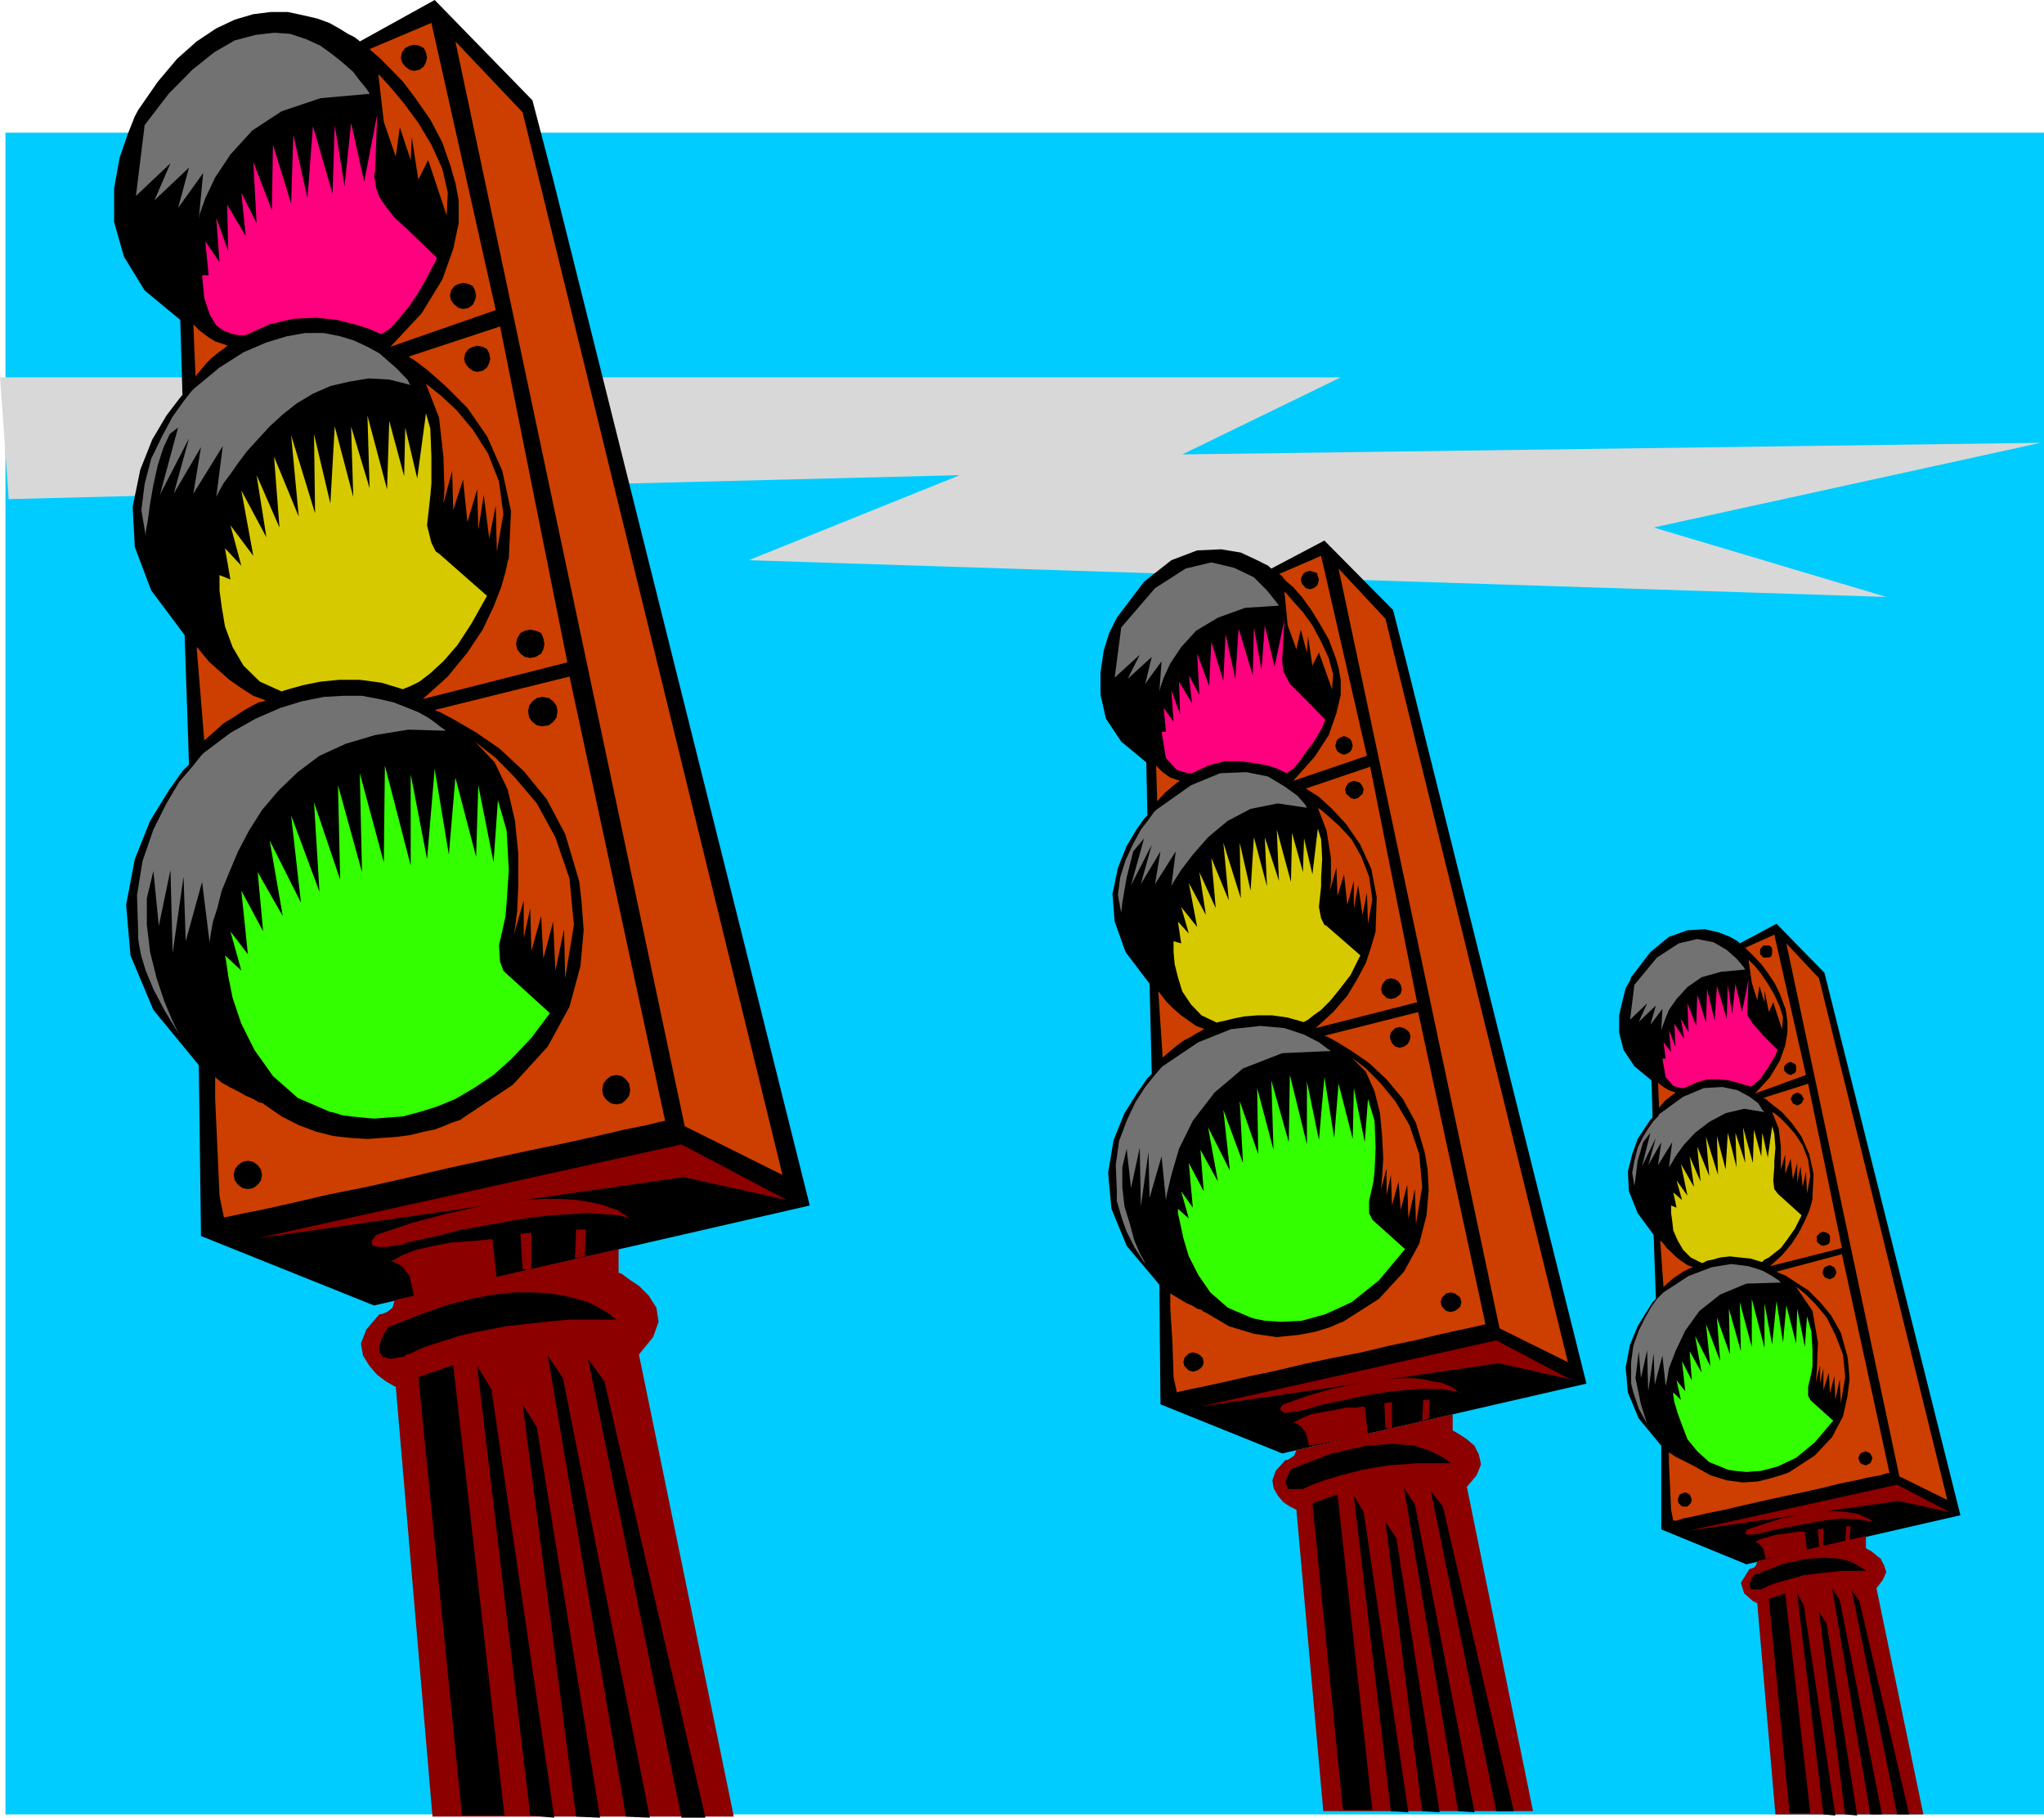 <svg height="480" viewBox="0 0 404.928 360" width="539.904" xmlns="http://www.w3.org/2000/svg"><path style="fill:#0cf" d="M500.102 600.297V267.225H96.254v333.072z" transform="translate(-95.174 -240.945)"/><path style="fill:#000" d="m447.11 423.897-7.272 3.888-.432-.432-1.512-.864-2.16-.864-2.808-.648-3.456.216-3.672 1.296-3.672 3.024-3.816 4.968-.216.648-.864 1.512-.648 2.592-.648 2.808v3.384l.864 3.456 2.16 3.24 3.384 2.808.216 7.344-.432.432-1.008 1.512-1.512 2.304-1.08 3.024-.864 3.456.216 3.888 1.728 4.32 3.168 4.32.432 12.672-.648.648-1.224 1.944-1.728 2.808-1.512 3.672-.864 4.464.432 4.968 2.16 5.184 4.464 5.4v16.56l16.848 6.912 42.408-9.72-24.984-99.648-1.944-7.776z" transform="translate(-95.174 -240.945)"/><path style="fill:#727272" d="m440.918 432.969-.432-.648-1.296-1.512-1.944-1.728-2.592-1.512-3.24-.648-3.672.864-4.32 2.808-4.464 5.4-.864 6.912 3.384-3.24-1.656 3.672 3.384-3.24-1.08 3.816 2.376-3.168-.216 4.248.216-.648.432-1.224.864-2.16 1.512-2.16 2.16-2.376 2.808-1.944 3.888-1.08z" transform="translate(-95.174 -240.945)"/><path style="fill:#cc3f00" d="m449.054 427.785 6.48 6.912 25.416 103.32-9.504-4.68zm-2.376-1.728-5.76 2.592.216.216.648.648 1.08 1.08 1.224 1.296 1.296 1.728 1.296 1.944 1.08 2.16.864 2.376.216.432.216 1.08.216 1.728v2.088l-.432 2.592-1.08 3.024-1.944 3.24-2.952 3.24 10.08-3.672zm6.696 29.52-8.856 2.808.432.216 1.296 1.08 1.944 1.512 1.944 2.16 1.944 2.736 1.512 3.456.864 3.888-.216 4.536v.432l-.216.864-.432 1.512-.864 1.944-1.08 2.16-1.512 2.376-1.944 2.304-2.376 2.16 14.256-3.6zm6.696 33.768-12.96 3.456.432.216 1.512.648 1.944 1.296 2.376 1.512 2.376 2.376 2.16 2.592 1.944 3.456 1.08 3.888.216.648.216 1.872.216 2.808-.432 3.456-.864 3.888-2.16 4.104-3.456 3.672-4.968 3.24-.432.216-1.296.432-1.944.576-2.52.648-3.024.216-3.24-.432-3.24-1.008-3.456-1.944-.432-.216-1.296-.648-1.728-.864-1.296-.864v2.16l.216 4.464.216 4.752.432 2.16h.648l1.296-.432 2.16-.432 2.808-.648 3.24-.648 3.672-.864 3.816-.864 3.888-.864 4.104-.864 3.888-.864 3.456-.864 3.24-.648 2.808-.648 2.088-.36 1.296-.432h.432z" transform="translate(-95.174 -240.945)"/><path style="fill:#8c0000" d="m481.382 540.393-10.368-5.4-41.112 9.072 41.328-5.832z" transform="translate(-95.174 -240.945)"/><path style="fill:#000" d="M429.038 539.313h.432l.432-.432.216-.216.216-.648-.216-.648-.216-.432-.432-.216-.432-.216-.648.216-.432.216-.216.432-.216.648.216.648.216.216.432.432zm35.784-8.136.432-.216.432-.216.216-.432.216-.648-.216-.432-.216-.432-.432-.216-.432-.216-.648.216-.432.216-.216.432-.216.432.216.648.216.432.432.216zm-7.128-36.864.432-.216.432-.216.216-.432.216-.432-.216-.648-.216-.432-.432-.216-.432-.216-.648.216-.432.216-.216.432-.216.648.216.432.216.432.432.216zm-1.296-6.624.648-.216.432-.216.216-.432v-1.08l-.216-.432-.432-.216-.648-.216-.648.216-.216.216-.432.432v1.08l.432.432.216.216zm-5.184-27.792.432-.216.432-.216.216-.432.216-.432-.216-.432-.216-.432-.432-.216-.432-.216-.432.216-.432.216-.216.432-.216.432.216.432.216.432.432.216zm-1.296-6.048.432-.216.432-.216.216-.432v-.864l-.216-.432-.432-.216-.432-.216-.648.216-.216.216-.432.432v.864l.432.432.216.216zm-4.752-23.256h.432l.432-.216.216-.432v-1.08l-.216-.432-.432-.216h-1.08l-.216.216-.432.432v1.08l.432.432.216.216z" transform="translate(-95.174 -240.945)"/><path style="fill:#cc3f00" d="m441.566 431.025.432.432.864.864 1.224 1.512 1.296 1.944 1.296 2.16 1.08 2.376.648 2.16-.216 2.304-1.728-5.328-.864 1.944-.864-4.32v2.376l-1.008-3.24-.432 2.808-1.08-3.456z" transform="translate(-95.174 -240.945)"/><path style="fill:#ff007f" d="m441.566 434.913-.216 5.4v1.728l1.08 1.656 2.088 2.376 2.808 2.808-.432 1.08-1.296 2.16-1.728 2.592-1.872 1.512-.216-.216-1.08-.216-1.296-.432-1.728-.432-1.944-.216h-2.376l-2.16.648-2.376 1.08h-.648l-1.512-.432-1.512-1.728-.648-3.672h.648l-.432-3.24 1.512 1.944-.432-4.32 1.296 3.24-.216-4.536 1.944 3.024-.648-4.032 1.512 2.736-.216-5.76 1.728 4.464.216-6.192 1.728 5.544.216-6.624 1.512 6.264.432-6.912 1.944 6.48.216-6.696.864 5.832.648-6.048 1.296 5.616z" transform="translate(-95.174 -240.945)"/><path style="fill:#727272" d="m444.734 461.193-.432-.432-.792-1.296-1.728-1.296-2.376-1.296-3.024-.648-3.672.216-4.104 1.728-4.752 3.456-.216.432-.864.864-1.08 1.512-1.008 1.656-1.08 2.16-.648 2.592-.432 2.376.432 2.592.216-1.512.432-3.456 1.08-3.672 1.44-1.872-1.656 6.624 2.736-5.616-1.512 5.4 2.592-4.536-.648 4.536 2.808-4.536-.648 4.968.432-.648.864-1.512 1.728-2.376 2.16-2.304 2.808-2.16 3.24-1.728 3.672-.864z" transform="translate(-95.174 -240.945)"/><path style="fill:#cc3f00" d="m446.246 461.193.432.216 1.08.864 1.512 1.512 1.512 1.728 1.512 2.304 1.08 2.808.432 3.24-.648 3.456-.216-4.32-.648 3.024-.432-4.104-.648 3.24v-3.888l-.864 3.24-.432-4.104-1.08 3.024v-3.888l-.864 3.024v-4.536l-.432-3.6z" transform="translate(-95.174 -240.945)"/><path style="fill:#d6c900" d="m452.078 481.64-4.536-4.103-.216-.216-.648-.864-.216-1.728.216-2.808v-1.08l.216-2.592-.216-2.736-.432-1.512-.864 6.192-1.08-4.896-.216 4.68-1.44-5.328-.216 6.624-1.944-7.056.432 7.056-1.944-5.976.216 6.84-1.728-6.84-.432 7.272-1.728-6.624.216 7.704-2.376-7.56.648 7.776-2.376-5.832.648 6.912-2.16-4.968.864 6.048-2.592-4.536 1.296 6.264-2.16-3.024 1.08 3.888-1.728-1.512.648 3.024-1.08-.432v1.512l.216 1.512.216 1.944.864 1.944 1.08 1.872 1.512 1.512 2.16 1.08h.216l.864-.432 1.08-.216 1.512-.432 1.944-.216 1.944.216 2.16.216 2.088.648h.216l.432-.432.864-.432 1.08-.864 1.296-1.008 1.296-1.728 1.512-2.16z" transform="translate(-95.174 -240.945)"/><path style="fill:#727272" d="m447.974 494.96-.432-.431-1.296-.864-1.944-1.08-2.736-.864-3.456-.432-3.888.648-4.536 1.728-4.968 3.24-.432.432-.864.864-1.08 1.512-1.224 2.16-1.296 2.592-1.08 3.024-.432 3.24v4.248l.432 1.728 1.08 3.24 2.52 4.536-.864-1.512-1.224-3.888-1.08-5.184.648-5.328.432 5.328 1.224-5.544.216 8.136 1.08-7.488.216 6.192 1.512-5.76.648 5.976.216-.864.432-2.592 1.296-3.384 1.944-4.104 2.808-3.888 4.104-3.24 5.184-2.16z" transform="translate(-95.174 -240.945)"/><path style="fill:#cc3f00" d="m450.998 495.825.648.432 1.296 1.08 1.944 1.944 2.16 2.592 1.728 3.456 1.512 3.888.432 4.464-.864 5.184-.216-4.752-.864 4.104-.216-4.752-.864 3.456-.216-4.104-1.08 3.456v-4.32l-.648 3.024v-3.672l-.864 3.456.216-2.376.216-5.544-1.08-6.264z" transform="translate(-95.174 -240.945)"/><path style="fill:#3f0" d="m458.342 522.32-4.32-3.887-.216-.216-.432-.864v-1.728l.648-2.808.216-1.296v-3.168l-.216-3.672-.864-3.024-.432 6.048-1.512-7.56-.216 6.912-1.944-7.56-.648 7.344-1.296-8.208-.864 8.64-1.512-8.208v8.856l-2.52-9.72v9.504l-2.376-8.856.216 9.72-2.376-8.424.216 9.072-2.592-7.344.648 8.64-2.808-7.344.864 8.352-3.024-5.976 1.296 7.272-2.376-4.248.432 5.76-1.944-3.816.648 5.976-1.728-2.16.864 3.888-1.512-1.512v.648l.216 1.296.648 2.16.864 2.376 1.08 2.808 1.944 2.376 2.376 2.16 3.24 1.296.432.216 1.512.216 2.16.216 2.952-.216 3.24-.864 3.672-1.728 3.672-3.024z" transform="translate(-95.174 -240.945)"/><path style="fill:#cc3f00" d="m424.07 486.609.216.216.432.432.648.864.864.792.864.864 1.08.864 1.296.864 1.08.432-.648.216-1.296.648-1.944 1.296-1.944 1.728zm-.432-31.249.216.217.864.648 1.08.648 1.296.432-.216.216-.864.648-1.08.864-1.08 1.296z" transform="translate(-95.174 -240.945)"/><path style="fill:#8c0000" d="m443.294 550.113 21.528-4.968v2.376l.216.216.864.432.792.648 1.08.864.648 1.296.432 1.296-.648 1.512-1.296 1.728 9.288 44.784h-29.304l-3.6-41.832-.864-.432-1.728-1.512-.648-2.088 1.728-2.808h.216l.648-.216.432-.432zm22.608-7.993-.216-.215-.864-.432-1.512-.648-2.376-.432-3.24-.216-4.32.432-5.4 1.08-6.624 2.16-.216.216-.216.648.648.216 2.16-.216.576-.216 1.944-.432 3.024-.648 3.456-.648 3.672-.648 3.672-.432 3.456.216 2.592.432z" transform="translate(-95.174 -240.945)"/><path style="fill:#8c0000" d="M452.726 544.28h-1.296l-1.296.217-1.512.216-1.728.216-1.512.432-1.512.432-1.008.648h.432l.576.432.648.864.432 1.944 8.208-1.512zm2.592-.431.216 3.456h.864v-3.672zm5.616-.649-.216 3.025.864-.216.216-2.808z" transform="translate(-95.174 -240.945)"/><path style="fill:#000" d="m464.822 552.057-.216-.216-1.08-.648-1.512-.864-2.16-.648-3.024-.216-3.888.216-4.752 1.08-5.544 2.16-.432.648-.432 1.08.216 1.08h2.088l.432-.216.864-.432 1.728-.648 2.376-.648 3.024-.864 3.456-.432 4.104-.432zm-19.224 5.543 3.24-1.08 4.968 43.56h-4.104zm16.416-1.655 9 44.352h2.376l-9.864-42.264zm-3.888-.432 7.56 44.784h2.304l-8.352-42.48zm-2.592 4.68 5.184 40.104 2.376.216-6.048-37.944zm-4.32-3.673 5.184 43.777 2.376.216-6.264-41.616z" transform="translate(-95.174 -240.945)"/><path style="fill:#d8d8d8" d="M95.174 315.68h265.608l-31.392 15.265 170.064-2.304-76.68 16.776 46.08 13.752-225.36-7.272 41.832-16.848L96.902 339.8z" transform="translate(-95.174 -240.945)"/><path style="fill:#000" d="m181.286 240.945-14.832 8.208-.216-.216-.864-.648-1.296-.648-1.728-1.08-1.944-1.08-2.376-.864-2.808-.648-3.024-.648h-3.384l-3.456.432-3.672 1.08-3.672 1.728-3.888 2.592-3.888 3.456-3.816 4.536-3.888 5.616-.648 1.224-1.296 3.24-1.728 4.968-1.08 6.048v6.696l1.944 6.84 4.104 6.696 7.056 5.832.432 14.832-.864 1.08-2.304 3.024-2.808 4.752-2.376 5.976-1.512 7.344.432 7.992 3.24 8.568 6.624 8.856.864 25.632-1.296 1.296-2.736 3.888-3.672 5.976-3.024 7.56-1.728 9.072.864 10.008 4.536 10.8 9 10.944.432 33.84 34.272 13.752 86.328-19.8-50.832-203.184-4.104-15.696z" transform="translate(-95.174 -240.945)"/><path style="fill:#727272" d="m168.398 259.52-.216-.431-.648-.864-1.08-1.296-1.296-1.728-1.944-1.728-2.16-1.728-2.376-1.728-2.808-1.296-3.24-1.08-3.168-.216-3.672.432-4.104 1.08-4.104 2.376-4.32 3.456-4.68 4.752-4.752 6.192-1.728 14.04 6.84-6.48-3.168 7.344 6.84-6.48-2.16 7.992 4.968-6.912-.864 9.072.216-1.08 1.08-3.024 1.944-4.104 3.024-4.536 4.32-4.752 5.832-3.816 7.704-2.592z" transform="translate(-95.174 -240.945)"/><path style="fill:#cc3f00" d="m185.39 249.153 13.32 14.04 51.48 210.456L230.822 464zm-4.752-3.673-12.24 5.185.432.432 1.512 1.296 2.16 2.16 2.52 2.592 2.592 3.456 2.808 4.032 2.376 4.536 1.728 4.968.216.864.648 2.16.648 3.456v4.536l-1.08 5.112-2.16 6.048-4.104 6.696-6.192 6.624 20.88-7.272zm13.608 60.12-18.144 5.977 1.08.648 2.592 1.944 3.672 3.24 4.32 4.32 3.888 5.616 3.024 6.84 1.728 7.992-.432 9.288-.216.648-.432 2.088-.864 3.024-1.512 3.888-2.16 4.536-3.024 4.536-3.888 4.752-4.968 4.464 28.656-7.272zm13.752 69.337-26.712 6.624 1.08.432 2.808 1.512 4.104 2.376 4.752 3.24 4.896 4.536 4.536 5.544 3.672 6.912 2.376 7.992.432 1.512.432 3.888.432 5.688-.648 7.128-2.16 7.992-4.32 7.92-6.912 7.56-10.08 6.696-.216.216-.648.216-1.296.432-1.512.648-1.728.648-2.16.432-2.592.648-2.592.36-2.952.216-3.024.216-3.456-.216-3.24-.36-3.456-.864-3.456-1.296-3.384-1.728-3.456-2.376-.216-.216-.864-.216-1.08-.648-1.512-.648-1.512-.864-1.728-.864-1.512-.864-1.296-1.08v4.32l.432 9.432.432 9.72.864 4.32 1.08-.216 3.024-.648 4.32-.864 5.76-1.296 6.48-1.512 7.56-1.512 7.704-1.728 8.208-1.944 7.992-1.728 7.92-1.728 7.344-1.512 6.48-1.44 5.544-1.296 4.32-.864 2.592-.648 1.08-.216z" transform="translate(-95.174 -240.945)"/><path style="fill:#8c0000" d="m251.054 478.617-20.88-11.016-83.952 18.576 84.384-12.096z" transform="translate(-95.174 -240.945)"/><path style="fill:#000" d="m144.278 476.457 1.08-.216.864-.648.648-.864.216-1.08-.216-1.08-.648-.864-.864-.648-1.08-.216-1.08.216-.864.648-.648.864-.216 1.08.216 1.08.648.864.864.648zm73.008-16.777 1.08-.215.792-.648.648-.864.216-1.08-.216-1.296-.648-.864-.792-.648-1.08-.216-1.08.216-.864.648-.648.864-.216 1.296.216 1.08.648.864.864.648zm-14.688-74.88 1.296-.215.864-.648.648-.864.216-1.296-.216-1.08-.648-.864-.864-.648-1.296-.216-1.08.216-.864.648-.648.864-.216 1.08.216 1.296.648.864.864.648zm-2.376-13.535 1.08-.216 1.08-.648.432-.864.216-1.08-.216-1.08-.432-1.08-1.08-.432-1.08-.216-1.08.216-.864.432-.648 1.08-.216 1.08.216 1.08.648.864.864.648zM189.71 314.6l1.08-.215.864-.648.432-.864.216-.864-.216-1.08-.432-.864-.864-.432-1.08-.216-.864.216-.864.432-.648.864-.216 1.08.216.864.648.864.864.648zm-2.808-12.455 1.08-.216.864-.648.432-.864.216-.864-.216-1.08-.432-.864-.864-.432-1.08-.216-.864.216-.864.432-.648.864-.216 1.08.216.864.648.864.864.648zm-9.72-47.16 1.08-.216.864-.648.432-.864.216-.864-.216-1.08-.432-.864-.864-.432-1.08-.216-.864.216-.864.432-.648.864-.216 1.08.216.864.648.864.864.648z" transform="translate(-95.174 -240.945)"/><path style="fill:#cc3f00" d="m170.126 255.633.648.648 1.944 2.16 2.52 3.024 2.808 3.816 2.592 4.32 2.16 4.752 1.08 4.752-.216 4.536-3.672-11.016-1.944 3.888-1.296-8.424-.216 4.536-2.16-6.48-.792 5.832-2.376-6.912z" transform="translate(-95.174 -240.945)"/><path style="fill:#ff007f" d="m169.91 263.553-.432 11.232V275l-.216.648.216 1.08.216 1.512.648 1.728 1.296 1.944 1.728 2.16 2.52 2.304 5.832 5.616-.216.648-.864 1.512-1.08 2.16-1.512 2.592-1.728 2.592-1.944 2.376-1.656 1.944-1.944 1.296-.648-.216-1.944-.864-2.808-.864-3.456-.864-4.104-.432-4.536.216-4.68 1.08-4.752 2.16h-1.296l-1.296-.216-1.728-.648-1.512-1.08-1.296-2.16-1.08-3.24-.432-4.536h1.296l-.648-6.696 2.808 4.104-.648-8.784 2.376 6.624-.216-9.216 3.672 6.192-.864-8.568 3.024 6.048-.648-12.096 3.672 9.504.216-12.96 3.6 11.664.432-13.608 2.808 12.528 1.08-14.256 3.888 13.392.432-13.608 1.944 12.096 1.296-12.528 2.592 11.664z" transform="translate(-95.174 -240.945)"/><path style="fill:#727272" d="m176.534 317.193-.216-.216-.432-.864-.864-.864-1.224-1.296-1.728-1.512-1.728-1.512-2.376-1.296-2.592-1.224-2.808-.864-3.24-.648h-3.672l-3.672.648-4.032 1.224-4.536 1.944-4.752 3.024-4.968 4.104-.648.648-1.512 1.944-2.16 3.024-2.088 3.888-2.16 4.464-1.296 4.968-.648 5.184.864 5.184v-.864l.432-2.376.432-3.24.648-3.672.864-3.888 1.08-3.384 1.296-2.808 1.656-1.296-3.6 13.32 5.76-11.16-3.024 10.944 5.4-9.216-1.512 9.216 5.832-9.432-1.296 10.08.216-.432.432-.864.864-1.512 1.296-1.728 1.512-2.16 1.728-2.304 2.16-2.376 2.376-2.592 2.592-2.376 2.736-2.16 3.24-1.944 3.456-1.512 3.672-.864 3.888-.648 4.104.216z" transform="translate(-95.174 -240.945)"/><path style="fill:#cc3f00" d="m179.558 316.977.864.648 2.16 1.728 3.024 2.808 3.24 3.888 3.024 4.752 2.16 5.544.864 6.48-1.296 7.344-.216-9.072-1.296 6.48-1.08-8.64-1.08 6.912-.216-7.992-1.944 6.48-.864-8.424-1.944 6.048-.216-7.776-1.728 6.48.216-2.808-.216-6.48-.864-7.704z" transform="translate(-95.174 -240.945)"/><path style="fill:#d6c900" d="m191.654 358.953-9.504-8.352-.648-.432-.864-1.728-.864-3.456.648-5.832.216-2.376v-5.4l-.216-5.544-.864-3.024-1.728 12.888-2.376-10.08-.216 9.648-2.952-10.944-.432 13.536-3.888-14.616.432 14.4-3.672-12.24.432 13.968-3.672-13.968-.864 15.264-3.24-13.752.216 15.696-4.752-15.48 1.512 16.128-4.896-11.88 1.08 14.04-4.536-10.368 1.944 12.312-4.968-9.288 2.376 12.96-4.536-6.048 2.16 7.992-3.24-3.456 1.08 6.192-2.16-.864v3.024l.432 3.24.648 3.888 1.512 4.104 2.16 3.672 3.24 3.168 4.32 1.944.576-.216 1.512-.432 2.376-.648 3.24-.648 3.672-.36h4.104l4.32.576 4.248 1.296.432-.216 1.08-.432 1.728-.864 2.16-1.656 2.592-2.376 2.808-3.24 2.808-4.32z" transform="translate(-95.174 -240.945)"/><path style="fill:#727272" d="m183.446 385.665-.216-.216-.648-.432-1.08-.864-1.512-1.08-1.944-1.08-2.16-.864-2.736-1.08-2.808-.648-3.456-.648h-3.672l-3.888.216-4.32.864-4.248 1.296-4.968 2.16-4.968 2.808-5.184 3.888-.648.648-1.728 2.16-2.592 3.024-2.52 4.248-2.592 5.184-2.16 6.264-1.08 6.696.216 7.2v1.296l.216 1.512.432 2.16.864 2.808 1.512 3.672 2.16 4.104 2.952 4.896-.432-.864-1.08-2.304-1.44-3.456-1.512-4.536-1.296-5.184-.648-5.4v-5.256l1.296-5.4 1.08 10.872 2.304-11.088.432 16.488 2.16-15.192.432 12.816 3.24-11.736 1.512 12.168v-.432l.216-1.512.432-2.376.864-2.664.864-3.456 1.512-3.672 1.728-4.104 2.16-4.104 2.592-4.104 3.24-3.816 3.816-3.672 4.32-3.24 5.184-2.376 5.832-1.728 6.624-1.08z" transform="translate(-95.174 -240.945)"/><path style="fill:#cc3f00" d="m189.278 387.825 1.08.864 3.024 2.376 3.816 3.888 4.32 5.112 3.672 6.696 2.808 8.208.864 9.144-1.728 10.584-.216-9.72-1.728 8.208-.432-9.72-1.944 7.344-.432-8.424-1.944 6.912-.216-8.496-1.296 5.904v-7.416l-1.944 6.768.216-1.296.432-3.456.216-5.04V410l-.648-6.48-1.44-6.192-2.592-5.4z" transform="translate(-95.174 -240.945)"/><path style="fill:#3f0" d="m204.11 441.609-8.784-7.992-.432-.432-.648-1.728-.216-3.24 1.296-5.832.216-2.664.432-6.48-.432-7.776-1.728-6.048-.864 12.312-3.024-15.264-.432 14.184-4.104-15.696-1.296 15.264-2.808-16.992-1.512 17.856-3.24-16.776v18.072l-5.112-19.8-.216 19.152-4.752-17.64.432 19.584-4.752-17.208.432 18.72-5.184-15.336 1.08 17.712-5.616-15.12 1.944 17.28-6.192-12.312 2.592 14.976-4.968-8.712 1.08 11.736-4.32-8.064 1.296 12.6-3.456-4.536 2.16 7.776-3.24-3.024.216 1.08.432 3.024.864 4.32 1.728 5.112 2.592 5.184 3.672 5.184 4.896 4.32 6.48 2.808h.216l.864.216 1.296.432 1.728.216 2.16.216 2.376.216 2.808-.216 2.952-.216 3.24-.864 3.456-1.08 3.672-1.512 3.672-2.16 3.888-2.592 3.6-3.24 3.888-4.104z" transform="translate(-95.174 -240.945)"/><path style="fill:#cc3f00" d="m134.126 369.105.432.432.864 1.08 1.296 1.512 1.944 1.728 1.944 1.728 2.376 1.656 2.376 1.512 2.376.864-.216.216-1.08.216-1.296.648-1.512.864-1.944 1.296-2.16 1.296-1.944 1.728-1.944 1.728zm-.648-63.936.216.216.432.432.648.648.864.648.864.648 1.296.792 1.296.432 1.296.432h-.216l-.432.432-.648.432-.864.648-1.08.864-1.08 1.08-1.08 1.296-1.08 1.296z" transform="translate(-95.174 -240.945)"/><path style="fill:#8c0000" d="m173.366 498.417 44.352-10.08v4.68l.648.216 1.44 1.08 1.944 1.296 1.944 1.944 1.512 2.376.432 2.808-1.08 3.024-2.808 3.456 18.792 91.512h-59.688l-7.272-85.104-.432-.216-1.512-.864-1.728-1.296-1.512-1.728-1.296-2.088-.432-2.376 1.08-2.808 2.592-3.024h.432l1.08-.432 1.08-.864zm46.224-16.344-.216-.216-.216-.216-.792-.432-.864-.648-1.512-.432-1.728-.648-2.16-.432-2.592-.432-3.024-.216h-3.672l-4.104.216-4.464.432-5.184 1.08-5.832 1.296-6.48 1.728-7.056 2.376-.216.216-.216.432-.432.432v.648l.216.432 1.08.216h1.728l2.52-.432h.432l1.08-.432 1.728-.432 2.16-.432 2.808-.648 3.24-.864 3.456-.648 3.672-.648 3.6-.648 3.888-.648 3.888-.432 3.672-.216 3.672-.216 3.24.216 2.808.216 2.52.648z" transform="translate(-95.174 -240.945)"/><path style="fill:#8c0000" d="M192.734 486.393h-.648l-1.728.216-2.808.216-3.024.216-3.456.648-3.456.792-2.808 1.08-2.304 1.296h.648l1.656.864 1.512 1.944.864 3.888 16.416-3.24zm5.544-1.08.432 7.056h1.728v-7.272zm11.016-.864-.216 5.76 1.944-.432.216-5.328z" transform="translate(-95.174 -240.945)"/><path style="fill:#000" d="m217.286 502.305-.216-.216-.432-.216-.648-.648-1.08-.648-1.512-.864-1.728-.864-2.16-.648-2.592-.648-2.808-.432-3.24-.216h-3.672l-4.248.432-4.536.864-4.968 1.296-5.4 1.944-5.976 2.376-.216.432-.648.864-.432 1.08-.432 1.296v1.296l.648.864 1.512.432 2.52-.432h.216l.432-.432.864-.216 1.296-.648 1.512-.648 1.944-.648 2.16-.648 2.592-.864 2.808-.648 3.24-.648 3.456-.648 3.816-.432 3.888-.432 4.536-.432h4.536zm-39.24 11.375 6.912-2.375 10.152 89.208h-8.424zm33.624-3.6 18.504 90.865h4.752l-20.016-86.4zm-7.992-.647 15.48 91.296 4.752.216-17.208-87.048zm-4.968 9.647 10.584 81.649 4.752.216-12.528-77.328zm-9-7.56 10.512 88.993 4.752.432-12.456-84.888zm167.832-163.511-10.512 5.544-.648-.576-2.16-1.08-3.24-1.512-3.888-.648-4.752.216-5.112 1.944-5.4 4.248-5.4 7.128-.432.864-1.08 2.16-1.08 3.456-.648 4.32v4.464l1.08 4.752 3.024 4.536 4.968 4.104.216 10.512-.648.648-1.512 2.16-1.944 3.24-1.728 4.32-1.08 5.184.432 5.472 2.16 6.048 4.752 6.264.432 17.856-.864.864-1.944 2.808-2.592 4.104-2.16 5.328-1.08 6.48.648 7.128 3.024 7.344 6.48 7.704.216 23.688 24.12 9.72 60.264-13.824-35.496-142.2-2.808-11.016z" transform="translate(-95.174 -240.945)"/><path style="fill:#727272" d="m348.542 360.897-.648-.864-1.728-2.16-2.592-2.592-3.888-1.872-4.536-1.08-5.112 1.224-6.048 3.888-6.696 7.776-1.296 9.936 4.968-4.536-2.376 4.752 4.752-4.32-1.296 5.328 3.24-4.464-.432 5.976.216-.864.648-1.872 1.296-2.808 2.16-3.24 2.952-3.24 4.32-2.592 5.4-1.944z" transform="translate(-95.174 -240.945)"/><path style="fill:#cc3f00" d="m360.35 353.553 9.288 9.936 36.144 147.24-13.536-6.696zm-3.456-2.52-8.352 3.6.432.216.864 1.08 1.512 1.296 1.728 1.944 1.872 2.592 1.728 2.808 1.728 3.024 1.296 3.456.216.648.432 1.512.432 2.376v2.952l-.864 3.672-1.512 4.32-2.808 4.32-4.248 4.752 14.616-4.968zm9.72 41.76-12.744 4.32.648.432 1.944 1.224 2.592 2.376 2.808 3.024 2.808 4.104 2.16 4.752 1.08 5.616-.216 6.336v.432l-.432 1.512-.648 2.16-.864 2.592-1.728 3.24-1.944 3.24-2.808 3.24-3.456 3.168 20.088-5.112zm9.504 48.6-18.576 4.68.648.216 1.944 1.08 2.808 1.728 3.456 2.376 3.456 3.24 3.24 3.888 2.592 4.752 1.656 5.544.216 1.08.432 2.592.216 4.104-.432 4.968-1.44 5.616-3.024 5.544-4.968 5.4-7.128 4.536-.648.216-1.944.864-2.808.864-3.384.648-4.32.432-4.536-.648-4.968-1.512-4.752-2.808h-.216l-.432-.432-.864-.216-1.008-.648-1.08-.432-1.08-.648-1.08-.648-1.08-.648v3.024l.432 6.696.216 6.84.648 3.024.864-.216 1.944-.432 3.168-.648 3.888-.864 4.752-1.08 5.184-1.08 5.4-1.296 5.76-1.224 5.616-1.08 5.4-1.296 5.184-1.08 4.464-1.08 3.888-.864 3.024-.648 1.944-.432.648-.216z" transform="translate(-95.174 -240.945)"/><path style="fill:#8c0000" d="m406.214 514.113-14.616-7.704-58.608 13.104 59.04-8.568z" transform="translate(-95.174 -240.945)"/><path style="fill:#000" d="m331.478 512.6.864-.215.648-.432.432-.432.216-.792-.216-.864-.432-.432-.648-.432-.864-.216-.792.216-.432.432-.432.432-.216.864.216.792.432.432.432.432zm51.048-11.807.864-.216.648-.432.432-.432.216-.864-.216-.864-.432-.432-.648-.432-.864-.216-.864.216-.432.432-.432.432-.216.864.216.864.432.432.432.432zm-10.08-52.344.864-.216.648-.432.432-.648.216-.864-.216-.864-.432-.432-.648-.432-.864-.216-.864.216-.432.432-.432.432-.216.864.216.864.432.648.432.432zm-1.728-9.649.864-.215.648-.432.432-.432.216-.864-.216-.864-.432-.648-.648-.432-.864-.216-.864.216-.432.432-.432.648-.216.864.216.864.432.432.432.432zm-7.344-39.6.864-.215.432-.432.432-.36.216-.864-.216-.648-.432-.648-.432-.216-.864-.216-.648.216-.432.216-.432.648-.216.648.216.864.432.36.432.432zm-1.944-8.783.648-.216.648-.432.216-.432.216-.648-.216-.864-.216-.432-.648-.432-.648-.216-.648.216-.648.432-.216.432-.216.864.216.648.216.432.648.432zm-6.696-32.76.648-.216.648-.432.216-.432.216-.864-.216-.648-.216-.648-.648-.216-.648-.216-.864.216-.36.216-.432.648-.216.648.216.864.432.432.36.432z" transform="translate(-95.174 -240.945)"/><path style="fill:#cc3f00" d="m349.622 358.089.432.432 1.296 1.512 1.944 2.16 1.872 2.592 1.728 3.24 1.512 3.24.864 3.24-.216 2.952-2.592-7.272-1.296 2.592-.864-5.832-.216 3.24-1.224-4.536-.864 3.888-1.728-4.752z" transform="translate(-95.174 -240.945)"/><path style="fill:#ff007f" d="m349.622 363.705-.432 7.776v.648l.216 1.728 1.296 2.52 3.024 3.024 4.032 4.104-.216.432-.432 1.08-.864 1.512-1.08 1.728-1.296 1.728-1.224 1.728-1.296 1.512-1.296.864-.432-.216-1.296-.648-1.944-.648-2.376-.432-3.024-.432h-3.24l-3.24.864-3.168 1.512h-.864l-2.16-.648-2.16-2.376-.864-5.184h.864l-.432-4.752 1.944 2.808-.432-6.264 1.728 4.752-.216-6.48 2.592 4.32-.648-5.544 2.088 3.816-.432-8.136 2.376 6.408.432-8.784 2.376 7.776.432-9.288 1.944 8.856.648-9.936 2.808 9.288.216-9.504 1.512 8.424.648-8.856 1.944 8.208z" transform="translate(-95.174 -240.945)"/><path style="fill:#727272" d="m354.086 400.929-.36-.648-1.512-1.728-2.592-1.872-3.24-1.944-4.32-.864-5.184.216-5.76 2.376-6.912 4.896-.432.432-1.08 1.512-1.512 1.944-1.512 2.808-1.512 3.24-1.08 3.456-.432 3.456.648 3.528.216-2.016.864-4.968 1.296-5.184 2.16-2.592-2.592 9.288 4.104-7.992-2.16 7.776 3.888-6.48-1.08 6.48 4.104-6.48-.864 6.912.432-.864 1.512-2.376 2.304-3.024 3.024-3.456 3.888-3.24 4.536-2.376 5.4-1.08z" transform="translate(-95.174 -240.945)"/><path style="fill:#cc3f00" d="m356.246 400.929.648.432 1.512 1.296 2.16 1.944 2.376 2.592 1.944 3.456 1.512 3.888.648 4.536-.864 4.824-.216-6.12-.864 4.392-.864-5.904-.864 4.68V415.4l-1.296 4.752-.648-6.048-1.296 4.32-.216-5.616-1.296 4.536.216-1.944v-4.536l-.864-5.4z" transform="translate(-95.174 -240.945)"/><path style="fill:#d6c900" d="m364.67 430.16-6.696-5.831-.432-.216-.648-1.296-.432-2.232.432-4.104v-1.728l.216-3.672-.216-3.888-.648-2.16-1.08 9.072-1.656-7.128-.216 6.696-2.16-7.776-.216 9.72-2.808-10.368.432 10.152-2.808-8.64.432 9.72-2.592-9.72-.648 10.584-2.16-9.504.216 11.016-3.456-11.016 1.08 11.448-3.456-8.424.864 9.936-3.24-7.128 1.296 8.496-3.384-6.336 1.656 8.712-3.168-3.96 1.512 5.256-2.16-2.376.648 4.32-1.512-.432v2.16l.216 2.376.648 2.592.864 2.808 1.728 2.592 2.088 2.16 3.024 1.44.432-.144 1.08-.216 1.728-.432 2.16-.432 2.592-.216h3.024l3.024.432 3.024.864h.216l.792-.432 1.08-.864 1.512-1.08 1.728-1.728 1.944-2.376 2.16-2.808z" transform="translate(-95.174 -240.945)"/><path style="fill:#727272" d="m358.838 449.097-.648-.432-1.728-1.296-2.952-1.512-3.888-1.296-4.752-.432-5.832.648-6.48 2.592-7.056 4.752-.432.432-1.296 1.512-1.728 2.16-1.944 3.024-1.728 3.672-1.512 4.032-.648 4.752.216 5.184v1.944l.432 1.512.648 2.16.864 2.376 1.512 3.024 2.16 3.384-.216-.648-.864-1.512-1.08-2.52-.864-3.24-1.08-3.456-.432-3.888v-3.888l.864-3.672.864 7.776 1.728-7.992.216 11.664 1.512-10.8.216 9.072 2.376-8.208.864 8.64.216-1.296.864-3.672 1.512-5.184 2.736-5.544 4.32-5.616 5.616-4.752 7.776-3.024z" transform="translate(-95.174 -240.945)"/><path style="fill:#cc3f00" d="m362.942 450.393.864.648 1.944 1.512 2.808 2.808 3.024 3.672 2.808 4.752 1.944 5.76.576 6.48-1.224 7.344-.216-6.912-1.296 5.832-.216-6.696-1.296 4.968-.432-5.616-1.296 4.752-.216-6.048-.864 4.104v-5.4l-1.296 4.968.216-.864.216-2.592.216-3.456-.216-4.32-.432-4.68-1.08-4.32-1.728-3.888z" transform="translate(-95.174 -240.945)"/><path style="fill:#3f0" d="m373.526 488.337-6.264-5.616-.216-.216-.648-1.296v-2.376l.864-3.888.216-1.944.216-4.752-.216-5.328-1.296-4.32-.648 8.568-2.16-10.728-.216 10.08-2.808-10.944-.864 10.728-1.944-12.024-1.08 12.456-2.376-11.592V467.6l-3.384-13.752-.216 13.32-3.456-12.24.432 13.752-3.24-12.24.216 13.104-3.672-10.512.648 12.24-3.888-10.512 1.296 12.024-4.32-8.568 1.944 10.728-3.456-6.264.648 8.208-2.952-5.616.792 8.856-2.304-3.24 1.512 5.4-2.16-1.944v.864l.432 1.944.648 3.024 1.08 3.6 1.872 3.672 2.376 3.456 3.456 3.024 4.536 1.944.648.216 2.16.432 3.24.216 4.104-.216 4.68-1.296 5.184-2.376 5.4-4.32z" transform="translate(-95.174 -240.945)"/><path style="fill:#cc3f00" d="m324.638 437.289.216.216.648.864.864 1.08 1.296 1.296 1.512 1.296 1.512 1.08 1.44 1.008 1.728.648h-.216l-.648.432-.864.432-1.008.648-1.296.648-1.512 1.08-1.296 1.08-1.512 1.296zm-.432-44.712.432.432.864.864 1.512 1.08 1.944.648-.432.216-1.08.864-1.512 1.296-1.512 1.656z" transform="translate(-95.174 -240.945)"/><path style="fill:#8c0000" d="m351.998 528.153 30.96-7.128v3.24l.432.216 1.08.648 1.296.864 1.512 1.296.864 1.728.432 1.944-.864 2.16-1.944 2.304 13.104 64.224h-41.544l-5.328-59.688-.432-.216-.864-.432-1.296-.864-1.08-1.296-.864-1.512-.216-1.512.648-1.872 1.944-2.16h.432l.648-.432.648-.432zm32.256-11.448-.432-.216-.432-.432-.648-.432-1.08-.432-1.08-.432-1.512-.216-1.944-.432-2.088-.216h-2.376l-2.808.216-3.24.432-3.672.648-4.104.864-4.536 1.296-4.896 1.728-.432.432-.216.648.864.648 3.024-.432 1.08-.216 2.736-.864 4.104-.864 4.968-1.08 5.4-.864 5.184-.432h4.68l3.888.648z" transform="translate(-95.174 -240.945)"/><path style="fill:#8c0000" d="M365.534 519.513h-.432l-1.296.216h-1.944l-2.16.432-2.376.432-2.376.432-2.088.864-1.512.864h.432l1.08.648 1.008 1.296.648 2.592 11.664-2.16zm3.888-.648.216 4.968h1.296v-5.184zm7.704-.648-.216 4.104 1.296-.432.216-3.672z" transform="translate(-95.174 -240.945)"/><path style="fill:#000" d="m382.526 530.745-.432-.432-1.296-.864-2.16-1.08-3.168-1.08-4.32-.432-5.4.432-6.696 1.512-7.92 3.024-.648.864-.648 1.656.432 1.512h3.024l.432-.216 1.44-.648 2.376-.864 3.24-1.008 4.32-1.08 4.968-.864 5.832-.432zm-27.36 7.92 4.968-1.728 6.912 62.496h-5.832zm23.472-2.376 12.96 63.36h3.456l-14.04-60.336zm-5.328-.649 10.728 64.009 3.24.216-11.808-60.984zm-3.672 6.697 7.272 57.312 3.456.216-8.568-54.288zm-6.264-5.184 7.344 62.496 3.456.216-8.856-59.472z" transform="translate(-95.174 -240.945)"/></svg>

